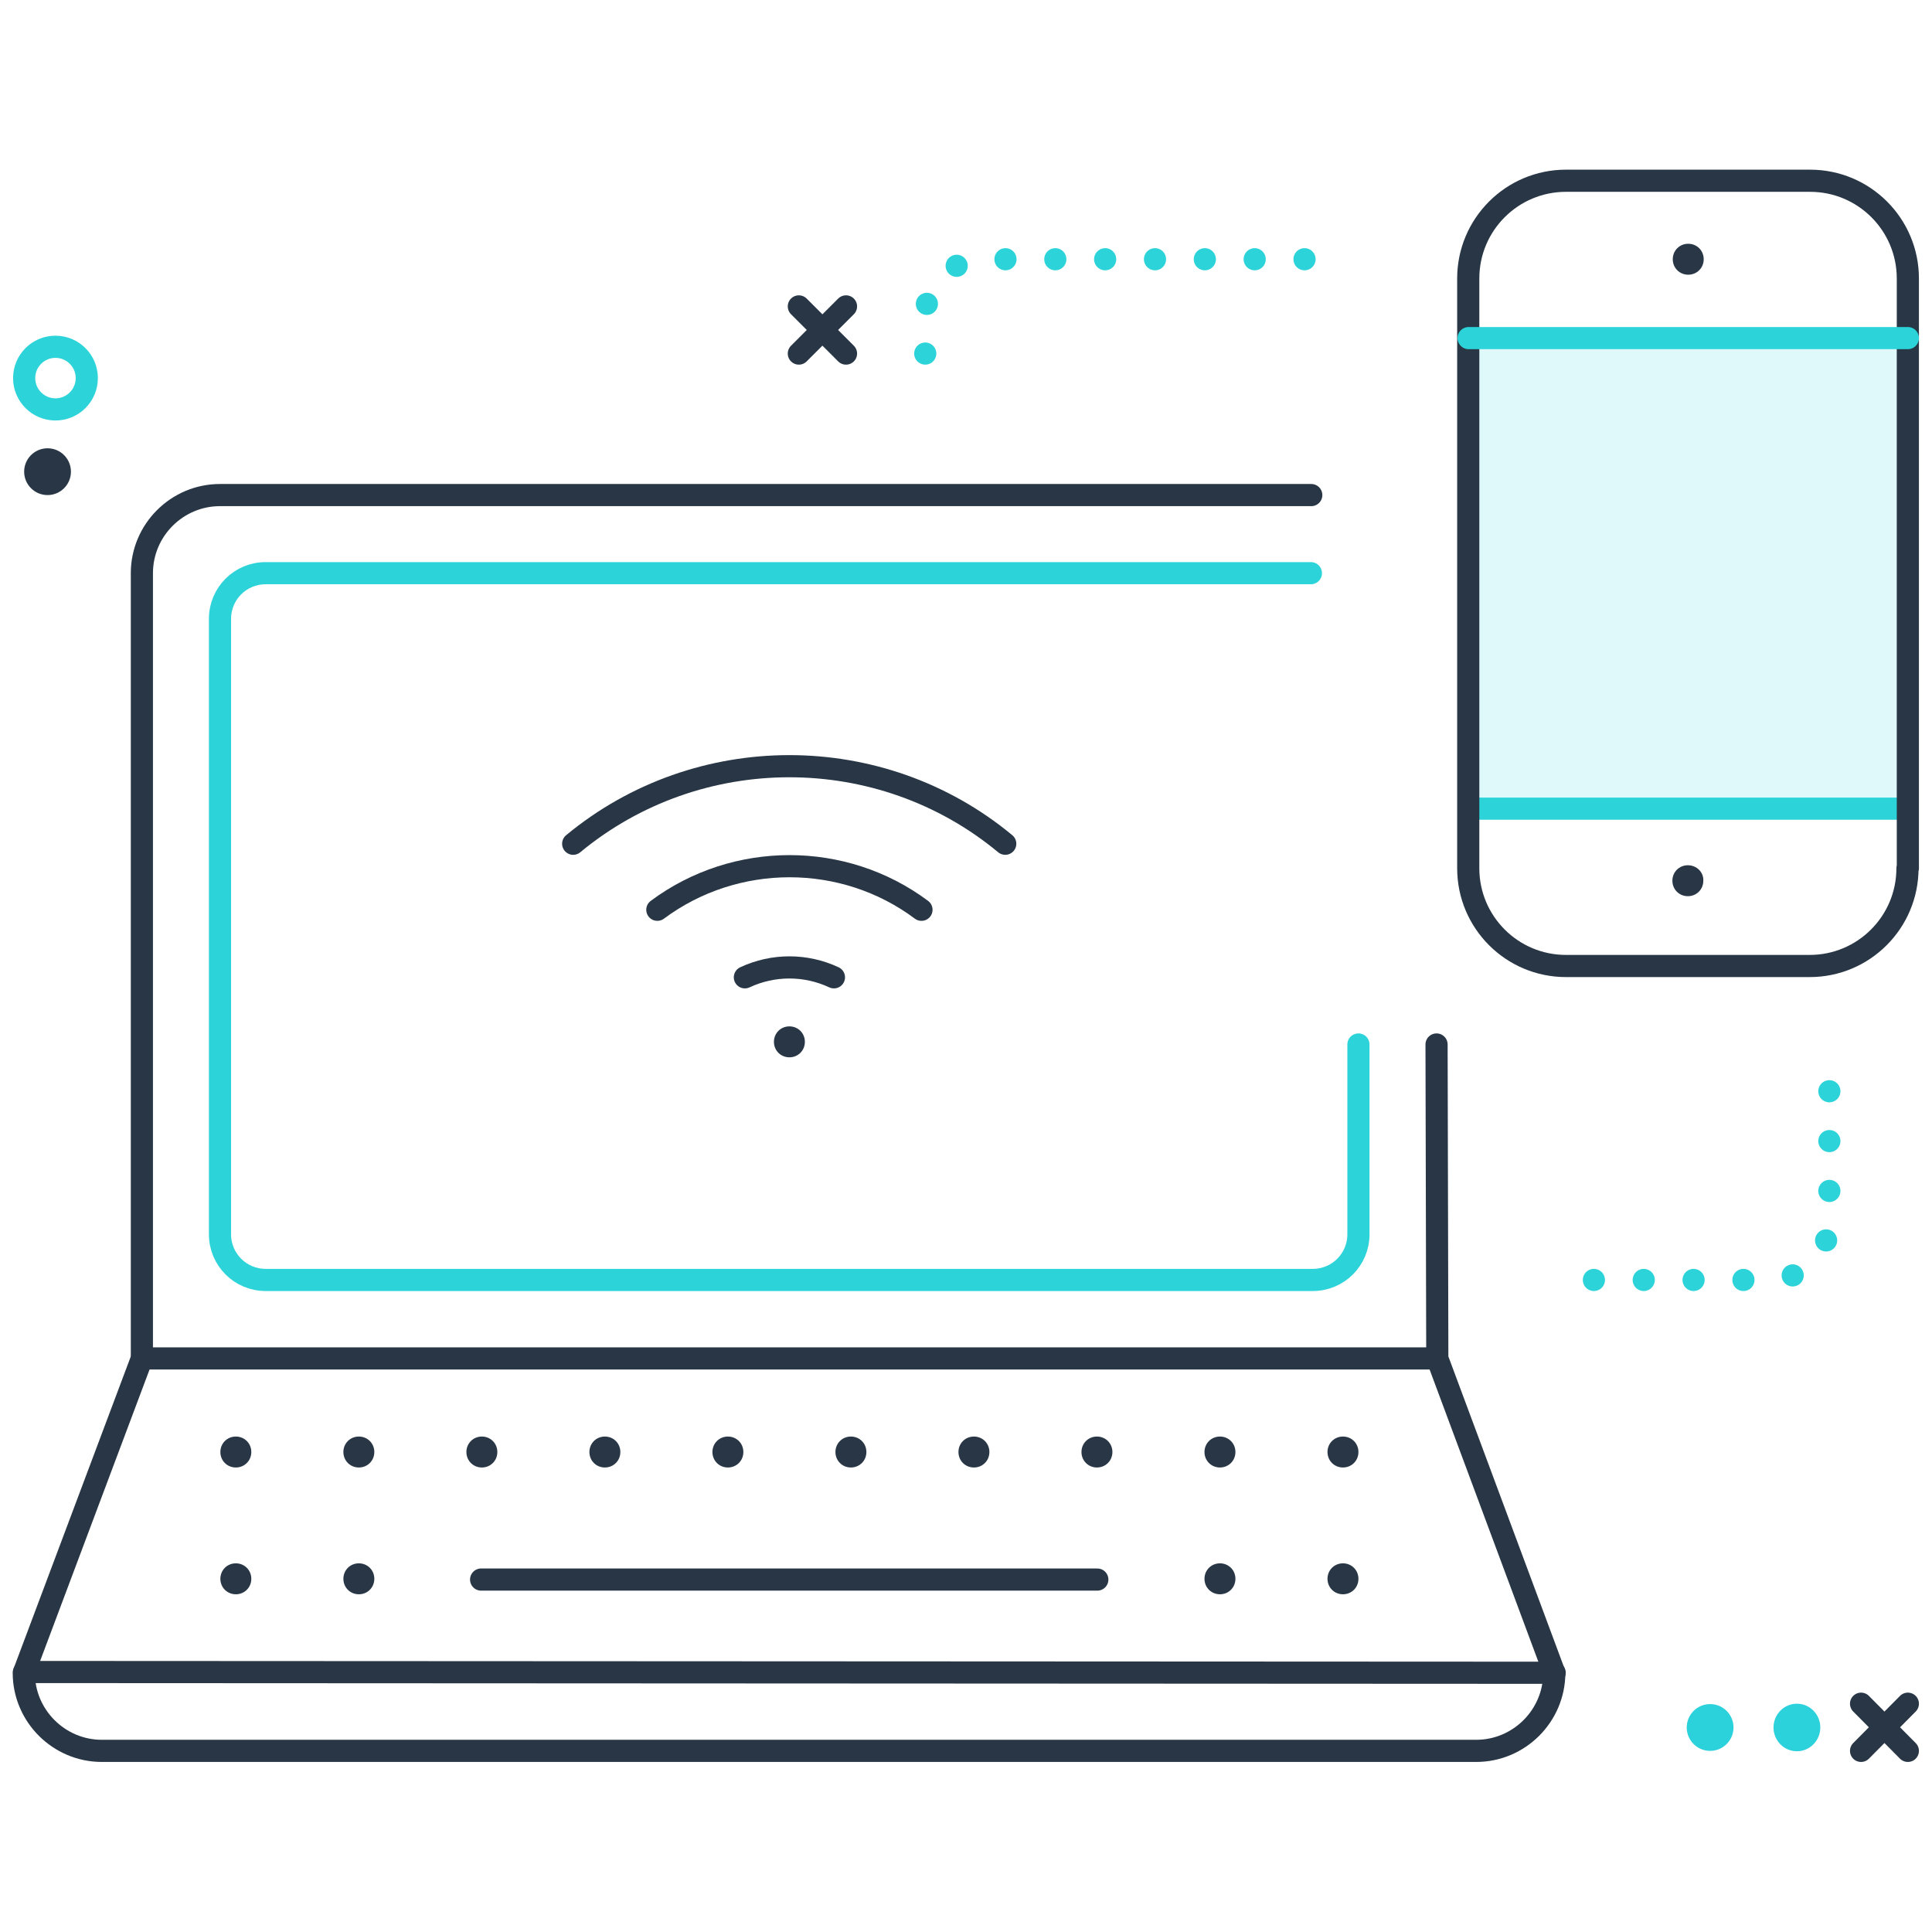 <?xml version="1.0" encoding="utf-8"?>
<!-- Generator: Adobe Illustrator 25.0.0, SVG Export Plug-In . SVG Version: 6.00 Build 0)  -->
<svg version="1.1" id="Ebene_1" xmlns="http://www.w3.org/2000/svg" xmlns:xlink="http://www.w3.org/1999/xlink" x="0px" y="0px"
	 viewBox="0 0 512 512" style="enable-background:new 0 0 512 512;" xml:space="preserve">
<style type="text/css">
	.st0{opacity:0.15;fill:#2CD4D9;enable-background:new    ;}
	
		.st1{fill:none;stroke:#2CD4D9;stroke-width:5.871;stroke-linecap:round;stroke-linejoin:round;stroke-miterlimit:10;stroke-dasharray:0,13.209;}
	.st2{fill:#283645;}
	.st3{fill:none;stroke:#283645;stroke-width:5.871;stroke-linecap:round;stroke-linejoin:round;stroke-miterlimit:10;}
	.st4{fill:none;stroke:#2CD4D9;stroke-width:5.871;stroke-linecap:round;stroke-linejoin:round;stroke-miterlimit:10;}
	.st5{fill:#2BD1DB;}
</style>
<g>
	<rect x="389.1" y="89.6" class="st0" width="116.4" height="124.8"/>
	<path class="st1" d="M422.4,339.2H469c8.6,0,15.8-6.9,15.8-15.5v-46.9"/>
	<path class="st2" d="M447.4,72.8L447.4,72.8c2.3,0,4.1-1.8,4.1-4.1l0,0c0-2.3-1.8-4.1-4.1-4.1l0,0c-2.3,0-4.1,1.8-4.1,4.1l0,0
		C443.3,71,445.1,72.8,447.4,72.8z"/>
	<path class="st2" d="M447.3,229.3L447.3,229.3c-2.3,0-4.1,1.8-4.1,4.1l0,0c0,2.3,1.8,4.1,4.1,4.1l0,0c2.3,0,4.1-1.8,4.1-4.1l0,0
		C451.5,231.1,449.6,229.3,447.3,229.3z"/>
	<path class="st2" d="M225.5,388.9L225.5,388.9c2.3,0,4.1-1.8,4.1-4.1l0,0c0-2.3-1.8-4.1-4.1-4.1l0,0c-2.3,0-4.1,1.8-4.1,4.1l0,0
		C221.4,387.1,223.2,388.9,225.5,388.9z"/>
	<path class="st2" d="M209.2,280.2L209.2,280.2c2.3,0,4.1-1.8,4.1-4.1l0,0c0-2.3-1.8-4.1-4.1-4.1l0,0c-2.3,0-4.1,1.8-4.1,4.1l0,0
		C205.1,278.4,206.9,280.2,209.2,280.2z"/>
	<path class="st2" d="M62.5,388.9L62.5,388.9c2.3,0,4.1-1.8,4.1-4.1l0,0c0-2.3-1.8-4.1-4.1-4.1l0,0c-2.3,0-4.1,1.8-4.1,4.1l0,0
		C58.4,387.1,60.2,388.9,62.5,388.9z"/>
	<path class="st2" d="M95.1,388.9L95.1,388.9c2.3,0,4.1-1.8,4.1-4.1l0,0c0-2.3-1.8-4.1-4.1-4.1l0,0c-2.3,0-4.1,1.8-4.1,4.1l0,0
		C91,387.1,92.8,388.9,95.1,388.9z"/>
	<path class="st2" d="M127.7,380.7L127.7,380.7c-2.3,0-4.1,1.8-4.1,4.1l0,0c0,2.3,1.8,4.1,4.1,4.1l0,0c2.3,0,4.1-1.8,4.1-4.1l0,0
		C131.8,382.5,130,380.7,127.7,380.7z"/>
	<path class="st2" d="M160.3,388.9L160.3,388.9c2.3,0,4.1-1.8,4.1-4.1l0,0c0-2.3-1.8-4.1-4.1-4.1l0,0c-2.3,0-4.1,1.8-4.1,4.1l0,0
		C156.2,387.1,158,388.9,160.3,388.9z"/>
	<path class="st2" d="M258.1,380.7L258.1,380.7c-2.3,0-4.1,1.8-4.1,4.1l0,0c0,2.3,1.8,4.1,4.1,4.1l0,0c2.3,0,4.1-1.8,4.1-4.1l0,0
		C262.2,382.5,260.4,380.7,258.1,380.7z"/>
	<path class="st2" d="M290.7,388.9L290.7,388.9c2.3,0,4.1-1.8,4.1-4.1l0,0c0-2.3-1.8-4.1-4.1-4.1l0,0c-2.3,0-4.1,1.8-4.1,4.1l0,0
		C286.6,387.1,288.4,388.9,290.7,388.9z"/>
	<path class="st2" d="M323.3,388.9L323.3,388.9c2.3,0,4.1-1.8,4.1-4.1l0,0c0-2.3-1.8-4.1-4.1-4.1l0,0c-2.3,0-4.1,1.8-4.1,4.1l0,0
		C319.2,387.1,321,388.9,323.3,388.9z"/>
	<path class="st2" d="M192.9,388.9L192.9,388.9c2.3,0,4.1-1.8,4.1-4.1l0,0c0-2.3-1.8-4.1-4.1-4.1l0,0c-2.3,0-4.1,1.8-4.1,4.1l0,0
		C188.8,387.1,190.6,388.9,192.9,388.9z"/>
	<path class="st2" d="M355.9,388.9L355.9,388.9c2.3,0,4.1-1.8,4.1-4.1l0,0c0-2.3-1.8-4.1-4.1-4.1l0,0c-2.3,0-4.1,1.8-4.1,4.1l0,0
		C351.8,387.1,353.6,388.9,355.9,388.9z"/>
	<path class="st2" d="M62.5,422.5L62.5,422.5c2.3,0,4.1-1.8,4.1-4.1l0,0c0-2.3-1.8-4.1-4.1-4.1l0,0c-2.3,0-4.1,1.8-4.1,4.1l0,0
		C58.4,420.7,60.2,422.5,62.5,422.5z"/>
	<path class="st2" d="M95.1,422.5L95.1,422.5c2.3,0,4.1-1.8,4.1-4.1l0,0c0-2.3-1.8-4.1-4.1-4.1l0,0c-2.3,0-4.1,1.8-4.1,4.1l0,0
		C91,420.7,92.8,422.5,95.1,422.5z"/>
	<path class="st2" d="M323.3,422.5L323.3,422.5c2.3,0,4.1-1.8,4.1-4.1l0,0c0-2.3-1.8-4.1-4.1-4.1l0,0c-2.3,0-4.1,1.8-4.1,4.1l0,0
		C319.2,420.7,321,422.5,323.3,422.5z"/>
	<path class="st2" d="M355.9,422.5L355.9,422.5c2.3,0,4.1-1.8,4.1-4.1l0,0c0-2.3-1.8-4.1-4.1-4.1l0,0c-2.3,0-4.1,1.8-4.1,4.1l0,0
		C351.8,420.7,353.6,422.5,355.9,422.5z"/>
	<path class="st1" d="M245.2,93.7v-9.5c0-8.6,6.9-15.5,15.5-15.5h86.8"/>
	<path class="st3" d="M347.5,131.2H58.3c-11.4,0-20.7,9.3-20.7,20.7V360L6.4,443.1l-0.1,0.2c0,11.4,9.3,20.7,20.7,20.7h364.2
		c11.4,0,20.7-9.3,20.7-20.7l0,0l-31-83.3l-0.2-83.2"/>
	<path class="st4" d="M360,276.8v50.3c0,6.7-5.4,12.1-12.1,12.1H70.4c-6.7,0-12.1-5.4-12.1-12.1V164c0-6.7,5.4-12.1,12.1-12.1h277"
		/>
	<line class="st4" x1="389.2" y1="214.3" x2="505.5" y2="214.3"/>
	<path class="st3" d="M505.5,230.1c0,14.3-11.6,25.9-25.9,25.9H415c-14.3,0-25.9-11.6-25.9-25.9V73.8c0-14.3,11.6-25.9,25.9-25.9
		h64.7c14.3,0,25.9,11.6,25.9,25.9v156.3H505.5z"/>
	<line class="st3" x1="37.6" y1="360" x2="380.7" y2="360"/>
	<line class="st3" x1="412" y1="443.3" x2="6.4" y2="443.1"/>
	<line class="st3" x1="290.8" y1="418.6" x2="127.5" y2="418.6"/>
	<path class="st3" d="M266.4,223.6c-33-27.4-81.4-27.4-114.5,0"/>
	<path class="st3" d="M244.2,241.1c-20.6-15.4-49.3-15.4-70,0"/>
	<path class="st3" d="M221,259c-7.5-3.5-16.1-3.5-23.6,0"/>
	<line class="st4" x1="389.2" y1="89.6" x2="505.6" y2="89.6"/>
	<circle class="st5" cx="453.2" cy="457.8" r="6.2"/>
	<ellipse class="st5" cx="476.2" cy="457.8" rx="6.2" ry="6.3"/>
	<circle class="st2" cx="12.6" cy="125" r="6.2"/>
	<g>
		<line class="st3" x1="211.7" y1="81.2" x2="224.2" y2="93.7"/>
		<line class="st3" x1="211.7" y1="93.7" x2="224.2" y2="81.2"/>
	</g>
	<g>
		<line class="st3" x1="493.2" y1="451.5" x2="505.6" y2="464"/>
		<line class="st3" x1="493.2" y1="464" x2="505.6" y2="451.5"/>
	</g>
	<circle class="st4" cx="14.7" cy="100.2" r="8.3"/>
</g>
</svg>
